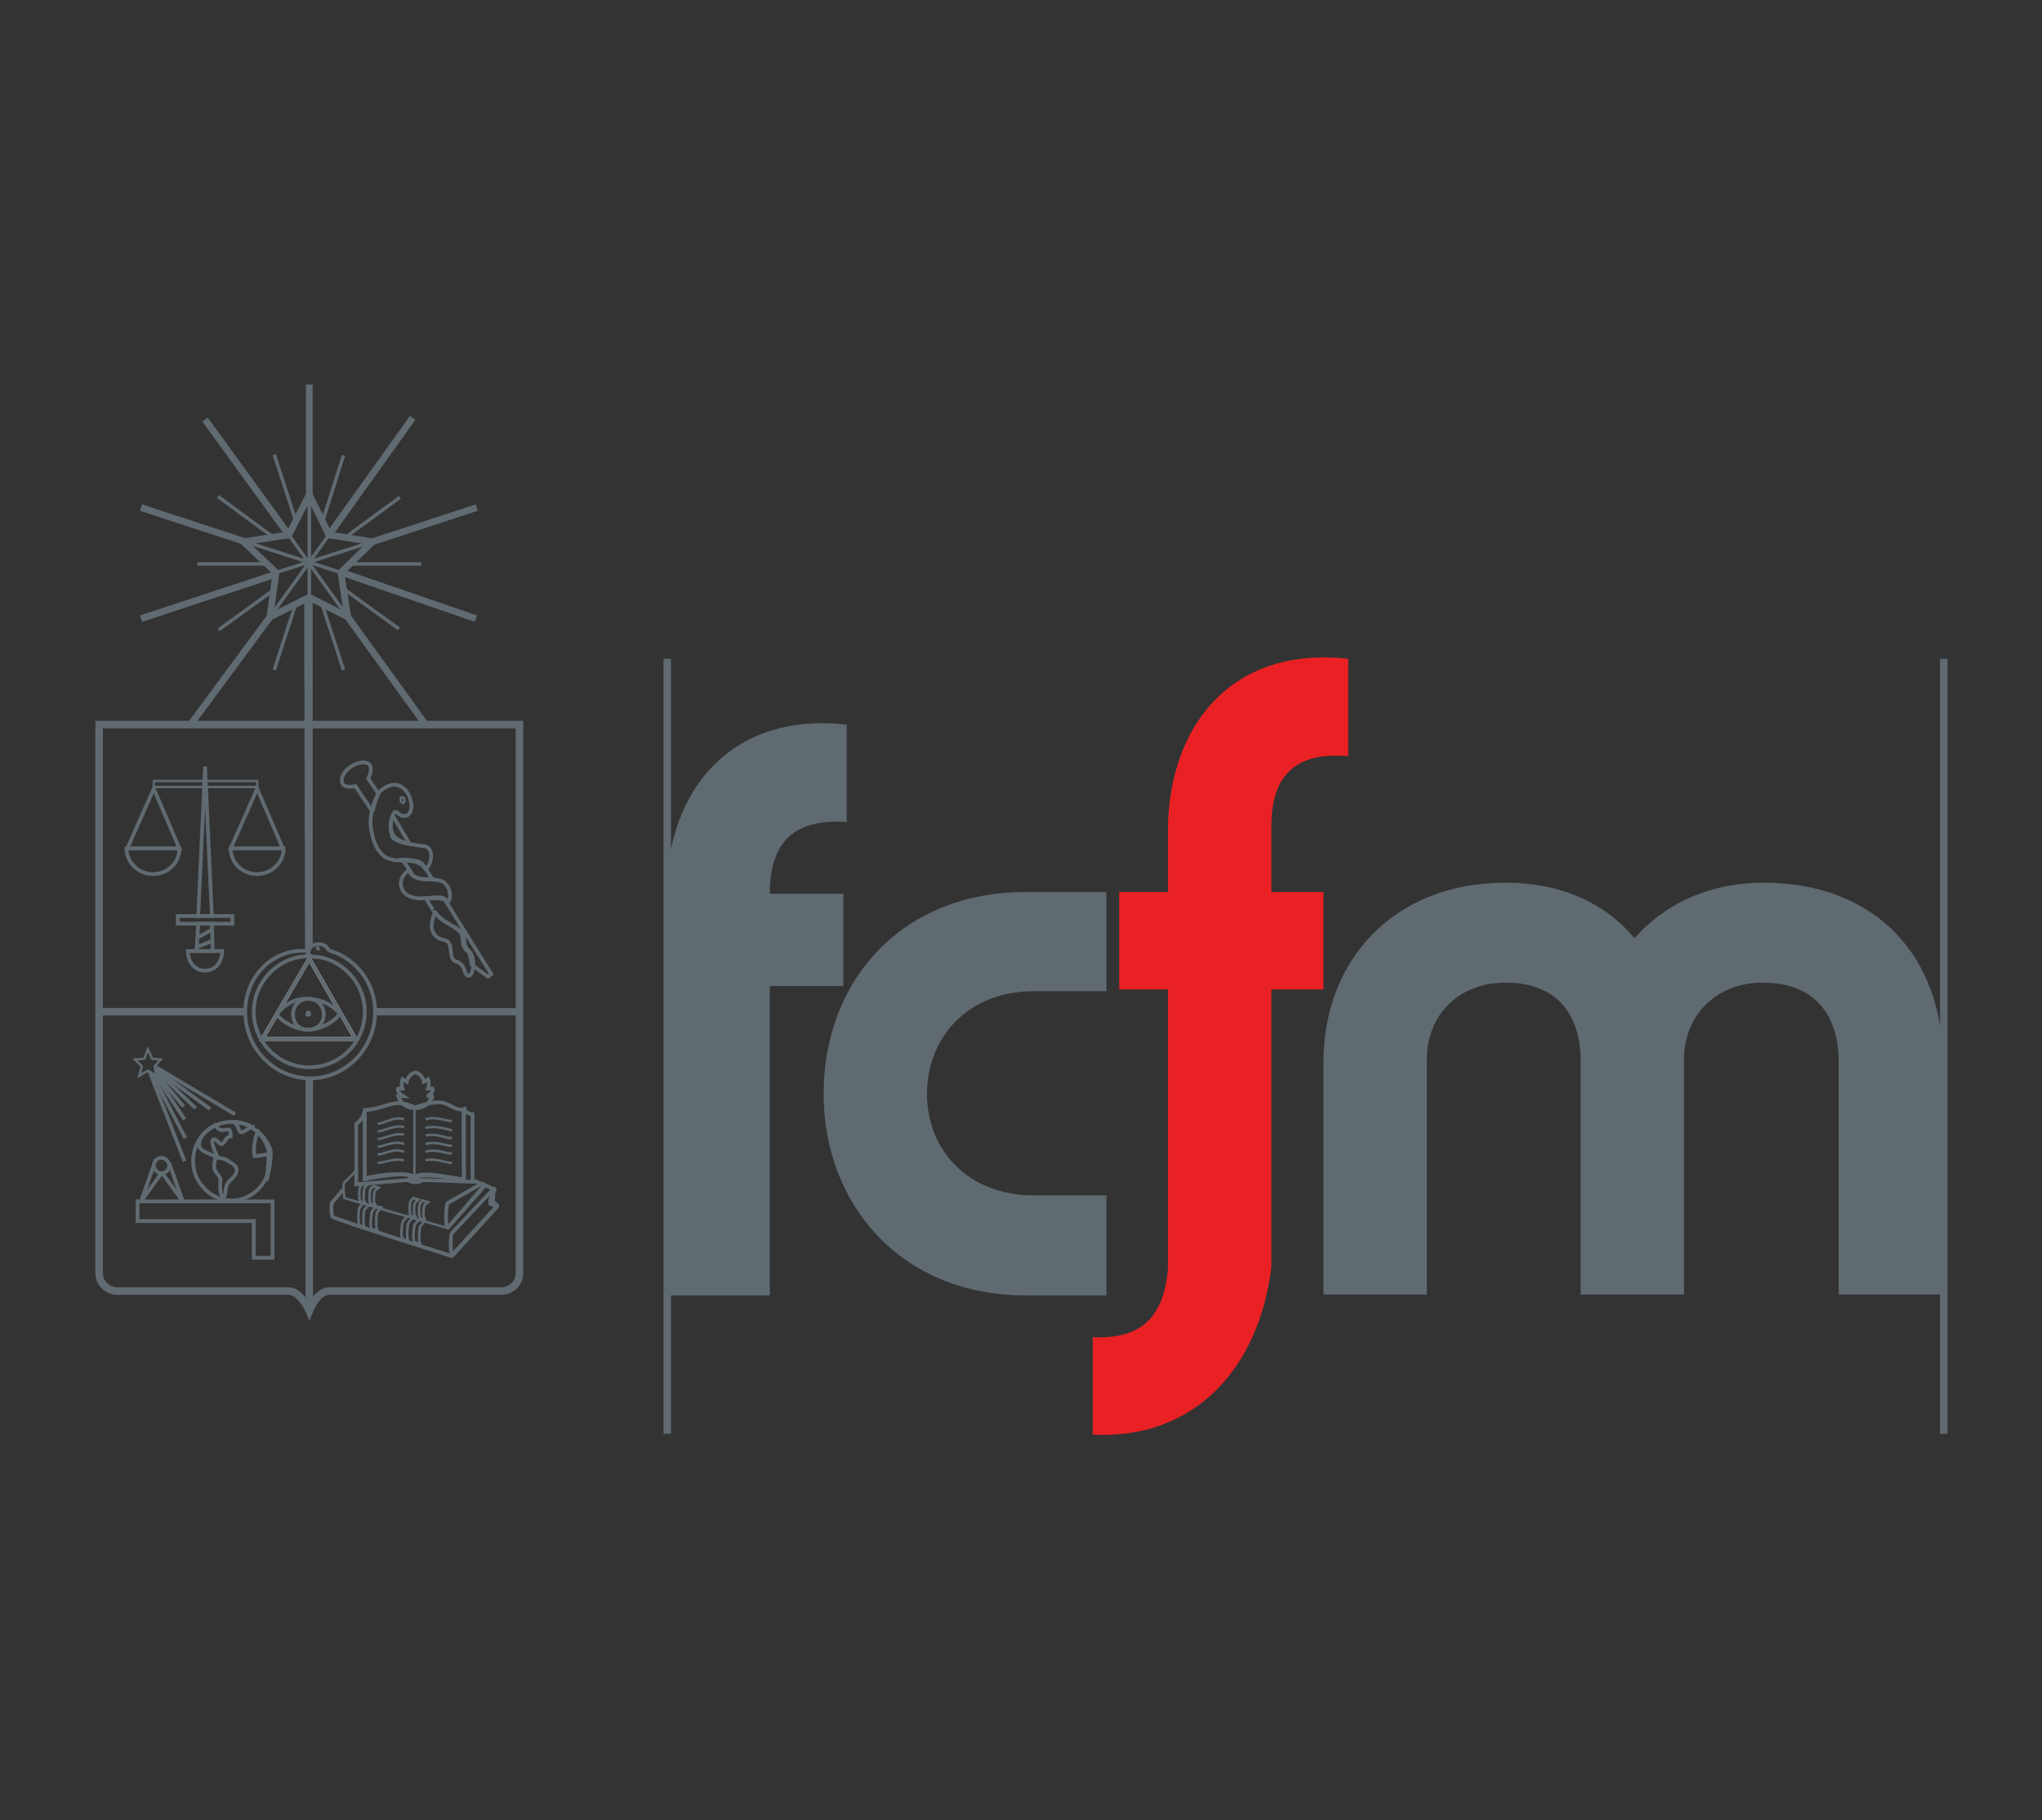 <?xml version="1.0" encoding="utf-8"?>
<!-- Generator: Adobe Illustrator 22.0.0, SVG Export Plug-In . SVG Version: 6.00 Build 0)  -->
<svg version="1.1" id="Layer_1" xmlns="http://www.w3.org/2000/svg" xmlns:xlink="http://www.w3.org/1999/xlink" x="0px" y="0px"
	 viewBox="0 0 239 213" style="enable-background:new 0 0 239 213;" xml:space="preserve">
<rect x="0" y="0" width="239" height="213" fill="#333333" stroke="none"/>
<style type="text/css">
	.st0{fill:none;stroke:#606A71;stroke-width:0.882;stroke-miterlimit:3.863;}
	.st1{fill:none;stroke:#606A71;stroke-width:0.439;stroke-miterlimit:3.864;}
	.st2{fill:none;stroke:#606A71;stroke-width:0.282;stroke-miterlimit:3.864;}
	.st3{fill:none;stroke:#606A71;stroke-width:0.439;stroke-linecap:round;stroke-linejoin:round;stroke-miterlimit:3.864;}
	.st4{fill:none;stroke:#606A71;stroke-width:0.282;stroke-linecap:round;stroke-linejoin:round;stroke-miterlimit:3.864;}
	.st5{fill:none;stroke:#606A71;stroke-width:0.305;stroke-miterlimit:3.864;}
	.st6{fill:none;stroke:#606A71;stroke-width:0.85;stroke-miterlimit:3.864;}
	.st7{fill:none;stroke:#FFFFFF;stroke-width:0.439;stroke-miterlimit:3.864;}
	.st8{fill:#606A71;}
	.st9{fill:none;stroke:#606A71;stroke-width:0.788;stroke-miterlimit:3.863;}
	.st10{fill:none;stroke:#606A71;stroke-width:0.407;stroke-miterlimit:3.863;}
	.st11{fill-rule:evenodd;clip-rule:evenodd;fill:#606A71;}
	.st12{fill:#EA2124;}
	.st13{fill:none;stroke:#606A71;stroke-width:0.871;stroke-miterlimit:3.864;}
</style>
<g>
	<path class="st0" d="M60.8,84.8V149c0,1.2-1,2.1-2.2,2.1H38.5c-1.4,0-2.3,2.3-2.3,2.3s-1-2.3-2.4-2.3H13.8c-1.2,0-2.2-0.9-2.2-2.1
		l0-64.2H60.8z"/>
	<path class="st1" d="M43.6,95l-2-3c-2.3,0.5-1.8-1.5-0.5-2.3c1.4-0.9,3-0.6,2,1.4c0,0,0.5,0.8,1.2,1.8C44.3,92.9,43.8,93.9,43.6,95
		"/>
	<path class="st1" d="M52.2,105.5l5.3,8.5l-0.4,0.3l-1.9-1.4c0,0-0.1-1.2-0.4-1.5c-1-0.9-0.4-1.4-0.8-2.1c-0.4-0.9-2.7-1.5-3.2-2.7
		c0,0.2-0.9-1.4-0.9-1.4C52,104.9,52.2,105.5,52.2,105.5"/>
	<path class="st1" d="M46,95.5c0,0,1.9,3.2,1.9,3.2c-1.2-0.2-1.7-0.6-2-1.2C45.6,96.8,45.8,95.8,46,95.5"/>
	<line class="st1" x1="17.5" y1="125.4" x2="21.6" y2="135.9"/>
	<line class="st1" x1="17.8" y1="125.7" x2="21.7" y2="133.2"/>
	<line class="st1" x1="18.1" y1="125.7" x2="21.6" y2="131"/>
	<line class="st1" x1="18.3" y1="125.7" x2="21.5" y2="129.5"/>
	<line class="st1" x1="18.3" y1="125.3" x2="22.9" y2="129.7"/>
	<line class="st1" x1="18.2" y1="125.1" x2="24.6" y2="129.8"/>
	<line class="st1" x1="18.1" y1="124.8" x2="27.5" y2="130.4"/>
	<polygon class="st1" points="23.2,108.1 23,111.3 24.9,111.3 24.8,108.1 	"/>
	<polygon class="st1" points="24.8,107.2 24,89.7 23.2,107.2 	"/>
	<rect x="20.8" y="107.2" class="st1" width="6.4" height="0.9"/>
	<path class="st1" d="M26,111.3c0,1.4-0.9,2.3-2,2.3c-1.1,0-2-0.9-2-2.3H26z"/>
	<path class="st1" d="M21,99.3c0,1.7-1.4,3-3.1,3c-1.7,0-3.1-1.4-3.1-3H21z"/>
	<path class="st1" d="M46.3,94.9c0,0,0.7,0.9,1.4,0.5c1.3-0.8-0.3-5.2-3.1-2.9c-0.6,0.5-1.4,2.7-1.2,4.3c0.2,1.5,0.8,3.5,2.5,3.8
		c1,0.3,3-0.3,3.9,1.1c0.6-0.2,1.3-2.7-0.4-2.7c-1.7-0.2-3.2-0.5-3.5-1.1C45.3,95.9,46.3,94.9,46.3,94.9"/>
	<path class="st1" d="M47.9,101.8c-0.7,0.5-1.2,1.2-0.9,2.1c0.2,0.8,1.3,1.4,2.8,1.2c0.1,0,0.2,0,0.2,0c1.3-0.1,1.9-0.3,2.4,0.5
		c0.5-0.5,0.3-1.7-0.4-2.3C51,102.5,48.3,103.5,47.9,101.8"/>
	<path class="st1" d="M50.9,106.7c-0.2,0.6-0.6,1.7-0.2,2.4c0.6,1.2,1.6,0.6,1.9,1.4c0.3,0.6,0,1.7,0.7,2c1.3,0.3,0.9,1.7,1.6,1.7
		c0.6-0.2,0.7-2.3,0-2.9c-0.9-0.8-0.3-1.5-0.8-2.1C53.5,108.4,51.8,108.1,50.9,106.7"/>
	<path class="st2" d="M37.1,111.1c0-0.2,0-0.2,0.1-0.2c0,0,0.1,0,0.1,0.2C37.2,111.1,37.2,111.1,37.1,111.1
		C37.1,111.1,37.1,111.1,37.1,111.1"/>
	<path class="st2" d="M47,93.3c0.1,0,0.3,0,0.3,0.2c0.1,0.2,0,0.3-0.1,0.5c-0.1,0-0.3-0.2-0.3-0.3C46.9,93.5,46.9,93.3,47,93.3"/>
	<path class="st1" d="M22.6,135.9c0-2.6,2-4.6,4.5-4.6c2.5,0,4.5,2,4.5,4.6c0,2.4-2,4.6-4.5,4.6C24.6,140.5,22.6,138.3,22.6,135.9"
		/>
	<polygon class="st1" points="31.9,147.2 29.7,147.2 29.7,142.9 16.1,142.9 16.1,140.6 31.9,140.6 	"/>
	<path class="st1" d="M18,136.4c0-0.5,0.4-0.9,0.9-0.9c0.5,0,0.9,0.5,0.9,0.9c0,0.5-0.4,0.9-0.9,0.9C18.4,137.3,18,136.8,18,136.4"
		/>
	<polyline class="st1" points="18.1,136.1 16.5,140.6 18.9,137.3 	"/>
	<polyline class="st1" points="19.8,136.1 21.4,140.6 19,137.3 	"/>
	<path class="st1" d="M23.3,133.8c-0.2,1.2,2.1,1.2,1.9,1.8c-0.5,1.7,0.5,1.7,0.6,2.4c0,0-0.2,2,0.4,2.1c0.3-0.3,0.1-1.2,0.5-1.7
		c0.4-0.5,1-0.8,1-1.5c0-0.6-0.9-0.9-1.1-1.1c-0.3-0.2-0.8-0.3-1.1-0.3c0,0-0.9-1.8-0.6-2.1c0.3-0.3,0.8,0.5,1,0.5
		c0.4,0,0.5-0.9,1.1-0.9c0-0.2,0-0.8-0.2-0.8c-0.7,0-1.1,0.3-1.6-0.5C25.1,131.8,23.5,132.4,23.3,133.8"/>
	<path class="st1" d="M28.6,131.5c-0.5-0.2-1.3-0.2-1.3-0.2c0.7,0.3,0.6,1.2,0.9,1.2c0.5,0,0.8-0.5,1.4-0.6
		C29.6,132,29.1,131.6,28.6,131.5"/>
	<path class="st1" d="M31.7,135c0-1.2-1.5-2.6-1.5-2.6s-0.7,1.4-0.4,2.9c0.4,0,1.4-0.2,1.4-0.2c0.3,0.2,0.2,0.6,0.2,0.8
		c0,0.6-0.2,2.3-0.2,2.3S31.7,136.1,31.7,135"/>
	<polygon class="st2" points="17.3,122.8 16.9,123.9 15.8,124 16.6,124.8 16.3,125.9 17.3,125.3 18.3,125.9 18.1,124.8 18.8,124 
		17.8,123.9 	"/>
	<line class="st0" x1="36.2" y1="126" x2="36.2" y2="153.2"/>
	<path class="st3" d="M40.1,139.3l-1.2,1.4c-0.2,0.2-0.1,1.4,0,1.7c0.9,0.5,14,4.6,14,4.6l5.3-5.8l-0.8-0.3
		c-0.2-0.5,0.5-1.7,0.5-1.7l-2.6-1.1"/>
	<path class="st3" d="M52.9,144.3c-0.2,0.2-0.2,2.3,0,2.6l5.3-5.8l-0.5-0.5c0-0.6,0.1-1.5,0.1-1.5L52.9,144.3z"/>
	<path class="st3" d="M52.4,140.8c-0.2,0-0.3,2.9,0,2.9l4.4-5l-0.4-0.2L52.4,140.8z"/>
	<path class="st4" d="M41.7,137l-1.4,1.4c-0.2,0.2,0,1.4,0,1.8c0.5,0.2,12,3.5,12,3.5l4.3-5l-1.4-0.5"/>
	<path class="st1" d="M54.3,129.7v8.4c-1.1-0.3-5.4-0.9-5.8-0.2c-0.4-0.8-3.8-0.5-5.8,0V130c-0.3,1.2-1,1.5-1,1.5v7.1l6.1-0.5
		c0.7,0.5,1.4,0.2,1.7,0l5.8,0.2v-7.9C55.2,130.4,54.6,130.4,54.3,129.7"/>
	<path class="st1" d="M54.3,138c-1.2,0-4.9-1.1-5.8-0.2c0.8,0,0.8,0.5,0,0.5c-0.9,0-0.7-0.5,0-0.5c-0.7-0.9-5.8,0.2-5.8,0.2l0-8.1
		c1.4,0,2.9-0.8,3.9-0.8c1,0,2,0.5,2,0.5s1.6-0.6,2.7-0.6c1.3,0,2,1.1,3,0.8C54.2,130.3,54.3,138,54.3,138"/>
	<line class="st2" x1="48.5" y1="129.7" x2="48.5" y2="137.9"/>
	<path class="st5" d="M42.5,140.8l-0.4,0.5c-0.2,0.3-0.2,2.1,0,2.1c0,0,0.9,0.3,0.5,0.2c-0.1-0.6-0.1-1.8,0.1-2.1l0.5-0.5
		L42.5,140.8z"/>
	<path class="st5" d="M44,141.2l-0.4,0.5c-0.2,0.2-0.3,2.1-0.1,2.1c0,0.1,1,0.3,0.6,0.1c-0.1-0.6-0.1-2,0.1-2.1l0.4-0.5L44,141.2z"
		/>
	<path class="st5" d="M47.7,142.3l-0.5,0.6c-0.2,0.2-0.3,2-0.1,2c0,0.2,1,0.5,0.6,0.2c-0.1-0.6,0-1.8,0.1-2l0.5-0.6L47.7,142.3z"/>
	<path class="st5" d="M49.1,142.7l-0.5,0.5c-0.2,0.3-0.3,2.1-0.1,2.1c0,0.2,1,0.3,0.6,0.2c-0.1-0.6,0-1.8,0.1-2l0.5-0.6L49.1,142.7z
		"/>
	<path class="st5" d="M42.5,138.5l-0.3,0.3c-0.2,0.3-0.2,1.8,0,1.8c0,0,0.4,0.2,0.5,0.2c0.1,0,0-0.2-0.1-0.2c-0.1-0.5,0-1.5,0.1-1.7
		l0.4-0.3L42.5,138.5z"/>
	<path class="st1" d="M48.6,129.7c-1.6,0-2-1.4-2-1.4h0.6c0,0-0.8-0.5-0.6-0.9c0,0,0.5,0,0.5,0s-0.2-0.6,0-1.1l0.5,0.3
		c0.2-0.9,1-1.1,1-1.1s0.8,0.1,1,1.1l0.5-0.3c0.2,0.5,0,1.1,0,1.1s0.5,0,0.5,0c0.2,0.5-0.6,0.9-0.6,0.9h0.6
		C50.7,128.3,50.1,129.7,48.6,129.7"/>
	<line class="st0" x1="11.5" y1="118.4" x2="28.5" y2="118.4"/>
	<line class="st6" x1="43.9" y1="118.4" x2="60.8" y2="118.4"/>
	<polygon class="st7" points="36.2,112.2 41.6,121.6 30.7,121.6 	"/>
	<path class="st1" d="M36.1,116.9c2,0,3.7,1.5,3.6,1.8c0,0.3-1.7,1.8-3.6,1.8c-2,0-3.7-1.5-3.6-1.8
		C32.5,118.4,34.1,116.7,36.1,116.9"/>
	<path class="st1" d="M34.3,118.7c0-1.1,0.8-1.8,1.8-1.8c1,0,1.8,0.8,1.8,1.8c0,1.1-0.8,1.8-1.8,1.8
		C35.1,120.6,34.3,119.8,34.3,118.7"/>
	<path class="st8" d="M35.9,118.7c0-0.2,0.1-0.3,0.2-0.3c0.1,0,0.2,0.2,0.2,0.3c0,0.1-0.1,0.1-0.2,0.1
		C36,118.9,35.9,118.9,35.9,118.7"/>
	<path class="st2" d="M35.9,118.7c0-0.2,0.1-0.3,0.2-0.3c0.1,0,0.2,0.2,0.2,0.3c0,0.1-0.1,0.1-0.2,0.1
		C36,118.9,35.9,118.9,35.9,118.7"/>
	<path class="st1" d="M36.2,111.9c-3.6,0-6.5,3-6.5,6.5c0,3.6,2.9,6.5,6.5,6.5c3.6,0,6.5-2.9,6.5-6.5c0-3.2-2.4-5.9-5.4-6.4
		c-1.1,0-1.2-0.3-1.2-0.6c-0.1-0.6,0.7-0.9,1.2-0.9c1,0,0.9,0.6,1.4,0.8c3,0.9,5.2,3.8,5.2,7.1c0,4.3-3.4,7.8-7.6,7.8
		c-4.2,0-7.6-3.5-7.6-7.8c0-4.1,3.2-7.5,7.4-7.1C35.9,111.6,36.2,111.9,36.2,111.9"/>
	<polygon class="st9" points="36.2,57.9 33.8,62.6 28.5,63.4 32.3,67 31.6,72.2 36.2,69.9 40.7,72.2 39.9,67 43.6,63.4 38.5,62.6 	
		"/>
	<line class="st10" x1="36.2" y1="58.1" x2="36.2" y2="69.9"/>
	<line class="st10" x1="28.7" y1="63.4" x2="39.9" y2="67"/>
	<line class="st10" x1="31.6" y1="72.2" x2="38.5" y2="62.6"/>
	<line class="st10" x1="40.7" y1="72.2" x2="33.8" y2="62.6"/>
	<line class="st10" x1="43.6" y1="63.4" x2="32.3" y2="67"/>
	<line class="st9" x1="32.3" y1="67.2" x2="16.5" y2="72.4"/>
	<line class="st9" x1="55.8" y1="59.4" x2="43.6" y2="63.4"/>
	<line class="st9" x1="33.8" y1="62.6" x2="24" y2="49.1"/>
	<line class="st9" x1="49.8" y1="84.8" x2="40.7" y2="72.2"/>
	<line class="st9" x1="38.5" y1="62.6" x2="48.3" y2="48.9"/>
	<line class="st9" x1="22.3" y1="84.8" x2="31.6" y2="72.2"/>
	<line class="st9" x1="28.7" y1="63.4" x2="16.5" y2="59.4"/>
	<line class="st9" x1="55.7" y1="72.4" x2="40" y2="67"/>
	<g>
		<line class="st9" x1="36.2" y1="45" x2="36.2" y2="58.4"/>
	</g>
	<line class="st10" x1="32.1" y1="69" x2="25.6" y2="73.7"/>
	<line class="st10" x1="46.8" y1="58.2" x2="40.4" y2="62.9"/>
	<line class="st10" x1="34.6" y1="70.7" x2="32.1" y2="78.4"/>
	<line class="st10" x1="40.2" y1="53.3" x2="37.8" y2="60.9"/>
	<line class="st10" x1="37.7" y1="70.7" x2="40.2" y2="78.4"/>
	<line class="st10" x1="32.1" y1="53.2" x2="34.6" y2="60.9"/>
	<line class="st10" x1="40.2" y1="68.9" x2="46.7" y2="73.6"/>
	<line class="st10" x1="25.5" y1="58.1" x2="31.9" y2="62.8"/>
	<line class="st10" x1="41.2" y1="66" x2="49.3" y2="66"/>
	<line class="st10" x1="23.1" y1="66" x2="31.1" y2="66"/>
	<path class="st1" d="M49.5,101.2c0.4,0.5,1.1,1.7,1.1,1.7c0,0-1.7,0.2-2.3-0.5c-0.1-0.2-1.2-1.8-1.2-1.8S49.2,100.6,49.5,101.2"/>
	<polygon class="st1" points="18,92.3 14.9,99.3 21,99.3 	"/>
	<path class="st1" d="M27,99.3c0,1.7,1.4,3,3.1,3c1.7,0,3.1-1.4,3.1-3H27z"/>
	<polygon class="st1" points="30.1,92.3 33.1,99.3 27,99.3 	"/>
	<line class="st1" x1="23.1" y1="110.8" x2="24.9" y2="110.1"/>
	<line class="st1" x1="23" y1="109.8" x2="24.8" y2="108.8"/>
	<polygon class="st2" points="24,92.1 18,92.1 18,91.4 23.9,91.4 	"/>
	<polygon class="st2" points="24,91.4 30.1,91.4 30.1,92.1 24.1,92.1 	"/>
	<path class="st2" d="M44.2,131.5c0.8,0,1.9-0.9,3.1-0.5"/>
	<path class="st2" d="M44.2,132.4c0.8,0,1.9-0.8,3.1-0.5"/>
	<path class="st2" d="M44.2,133.3c0.8,0,1.9-0.8,3.1-0.5"/>
	<path class="st2" d="M44.2,134.2c0.8,0,1.9-0.8,3.1-0.3"/>
	<path class="st2" d="M44.2,135.1c0.8,0,1.9-0.8,3.1-0.3"/>
	<path class="st2" d="M44.2,136.1c0.8,0,1.9-0.6,3.1-0.3"/>
	<path class="st2" d="M52.9,131.2c-0.8,0-1.9-0.6-3.1-0.2"/>
	<path class="st2" d="M52.9,132.3c-0.8-0.2-1.9-0.6-3.1-0.3"/>
	<path class="st2" d="M52.9,133.2c-0.8,0-1.9-0.6-3.1-0.3"/>
	<path class="st2" d="M52.9,134.1c-0.8,0-1.9-0.6-3.1-0.2"/>
	<path class="st2" d="M52.9,135c-0.8,0-1.9-0.6-3.1-0.2"/>
	<path class="st2" d="M52.9,136.1c-0.8,0-1.9-0.6-3.1-0.3"/>
	<polygon class="st1" points="36.2,112.2 41.6,121.6 30.7,121.6 	"/>
	<path class="st5" d="M43.7,138.8l-0.3,0.3c-0.2,0.2-0.2,1.7,0,1.8c0.1,0,0.4,0.2,0.5,0.2c0.1,0,0-0.2-0.1-0.3
		c-0.1-0.5,0-1.4,0.1-1.5l0.4-0.3L43.7,138.8z"/>
	<polyline class="st11" points="35.6,69.9 36.6,69.9 36.6,110.4 36.1,111 36,111.3 35.7,111.1 35.6,69.9 	"/>
	<path class="st5" d="M48.4,140.2l-0.3,0.3c-0.2,0.2-0.2,1.7,0,1.8c0,0,0.4,0.2,0.5,0.2c0.1,0,0-0.2-0.1-0.3c-0.1-0.5,0-1.4,0.1-1.5
		l0.4-0.3L48.4,140.2z"/>
	<path class="st5" d="M49.5,140.5l-0.3,0.3c-0.2,0.2-0.2,1.7,0,1.8c0.1,0,0.4,0.2,0.5,0.2c0.1,0,0-0.2-0.1-0.3
		c-0.1-0.5,0-1.4,0.1-1.5l0.4-0.3L49.5,140.5z"/>
	<g>
		<path class="st12" d="M148.8,104.4h6.1v11.4h-6.1v32.5c-1.4,11.6-8.8,20.2-20.9,19.6v-11.4c5.2,0.2,8.2-1.8,8.8-7.9l0-32.8H131
			v-11.4h5.7v-7.8c0.3-12,7.7-21,21.1-19.5v11.4c-5.7-0.5-9,1.8-9,8.2V104.4"/>
		<line class="st13" x1="227.5" y1="167.8" x2="227.5" y2="77.1"/>
	</g>
	<line class="st13" x1="78.1" y1="167.8" x2="78.1" y2="77.1"/>
	<path class="st11" d="M90.1,104.6c0-6.4,3.2-8.8,9-8.4V84.8c-13.5-1.5-21,7.6-21.1,19.8v47h12.1v-36.2h8.6v-10.8H90.1"/>
	<path class="st11" d="M120,151.6h9.5v-11.7H121c-7.6,0-12.5-5.2-12.5-11.9c0-6.7,4.9-12,12.5-12h8.5v-11.6H120
		c-14.4,0-23.6,10.3-23.6,23.6C96.4,141.1,105.6,151.6,120,151.6"/>
	<path class="st11" d="M227.4,124.3c0-12.3-7.8-21-21-21c-6.2,0-11.5,2.4-15.1,6.5c-3.4-4.1-8.6-6.5-15.1-6.5c-13,0-21.3,9-21.3,21
		v27.2H167V124c0-5.3,3.8-9,9.2-9c8,0,8.8,6.4,8.8,9v27.5h12.1V124c0-5.3,3.9-9,9.2-9c8,0,8.9,6.4,8.9,9v27.5h12.1V124.3"/>
</g>
</svg>
